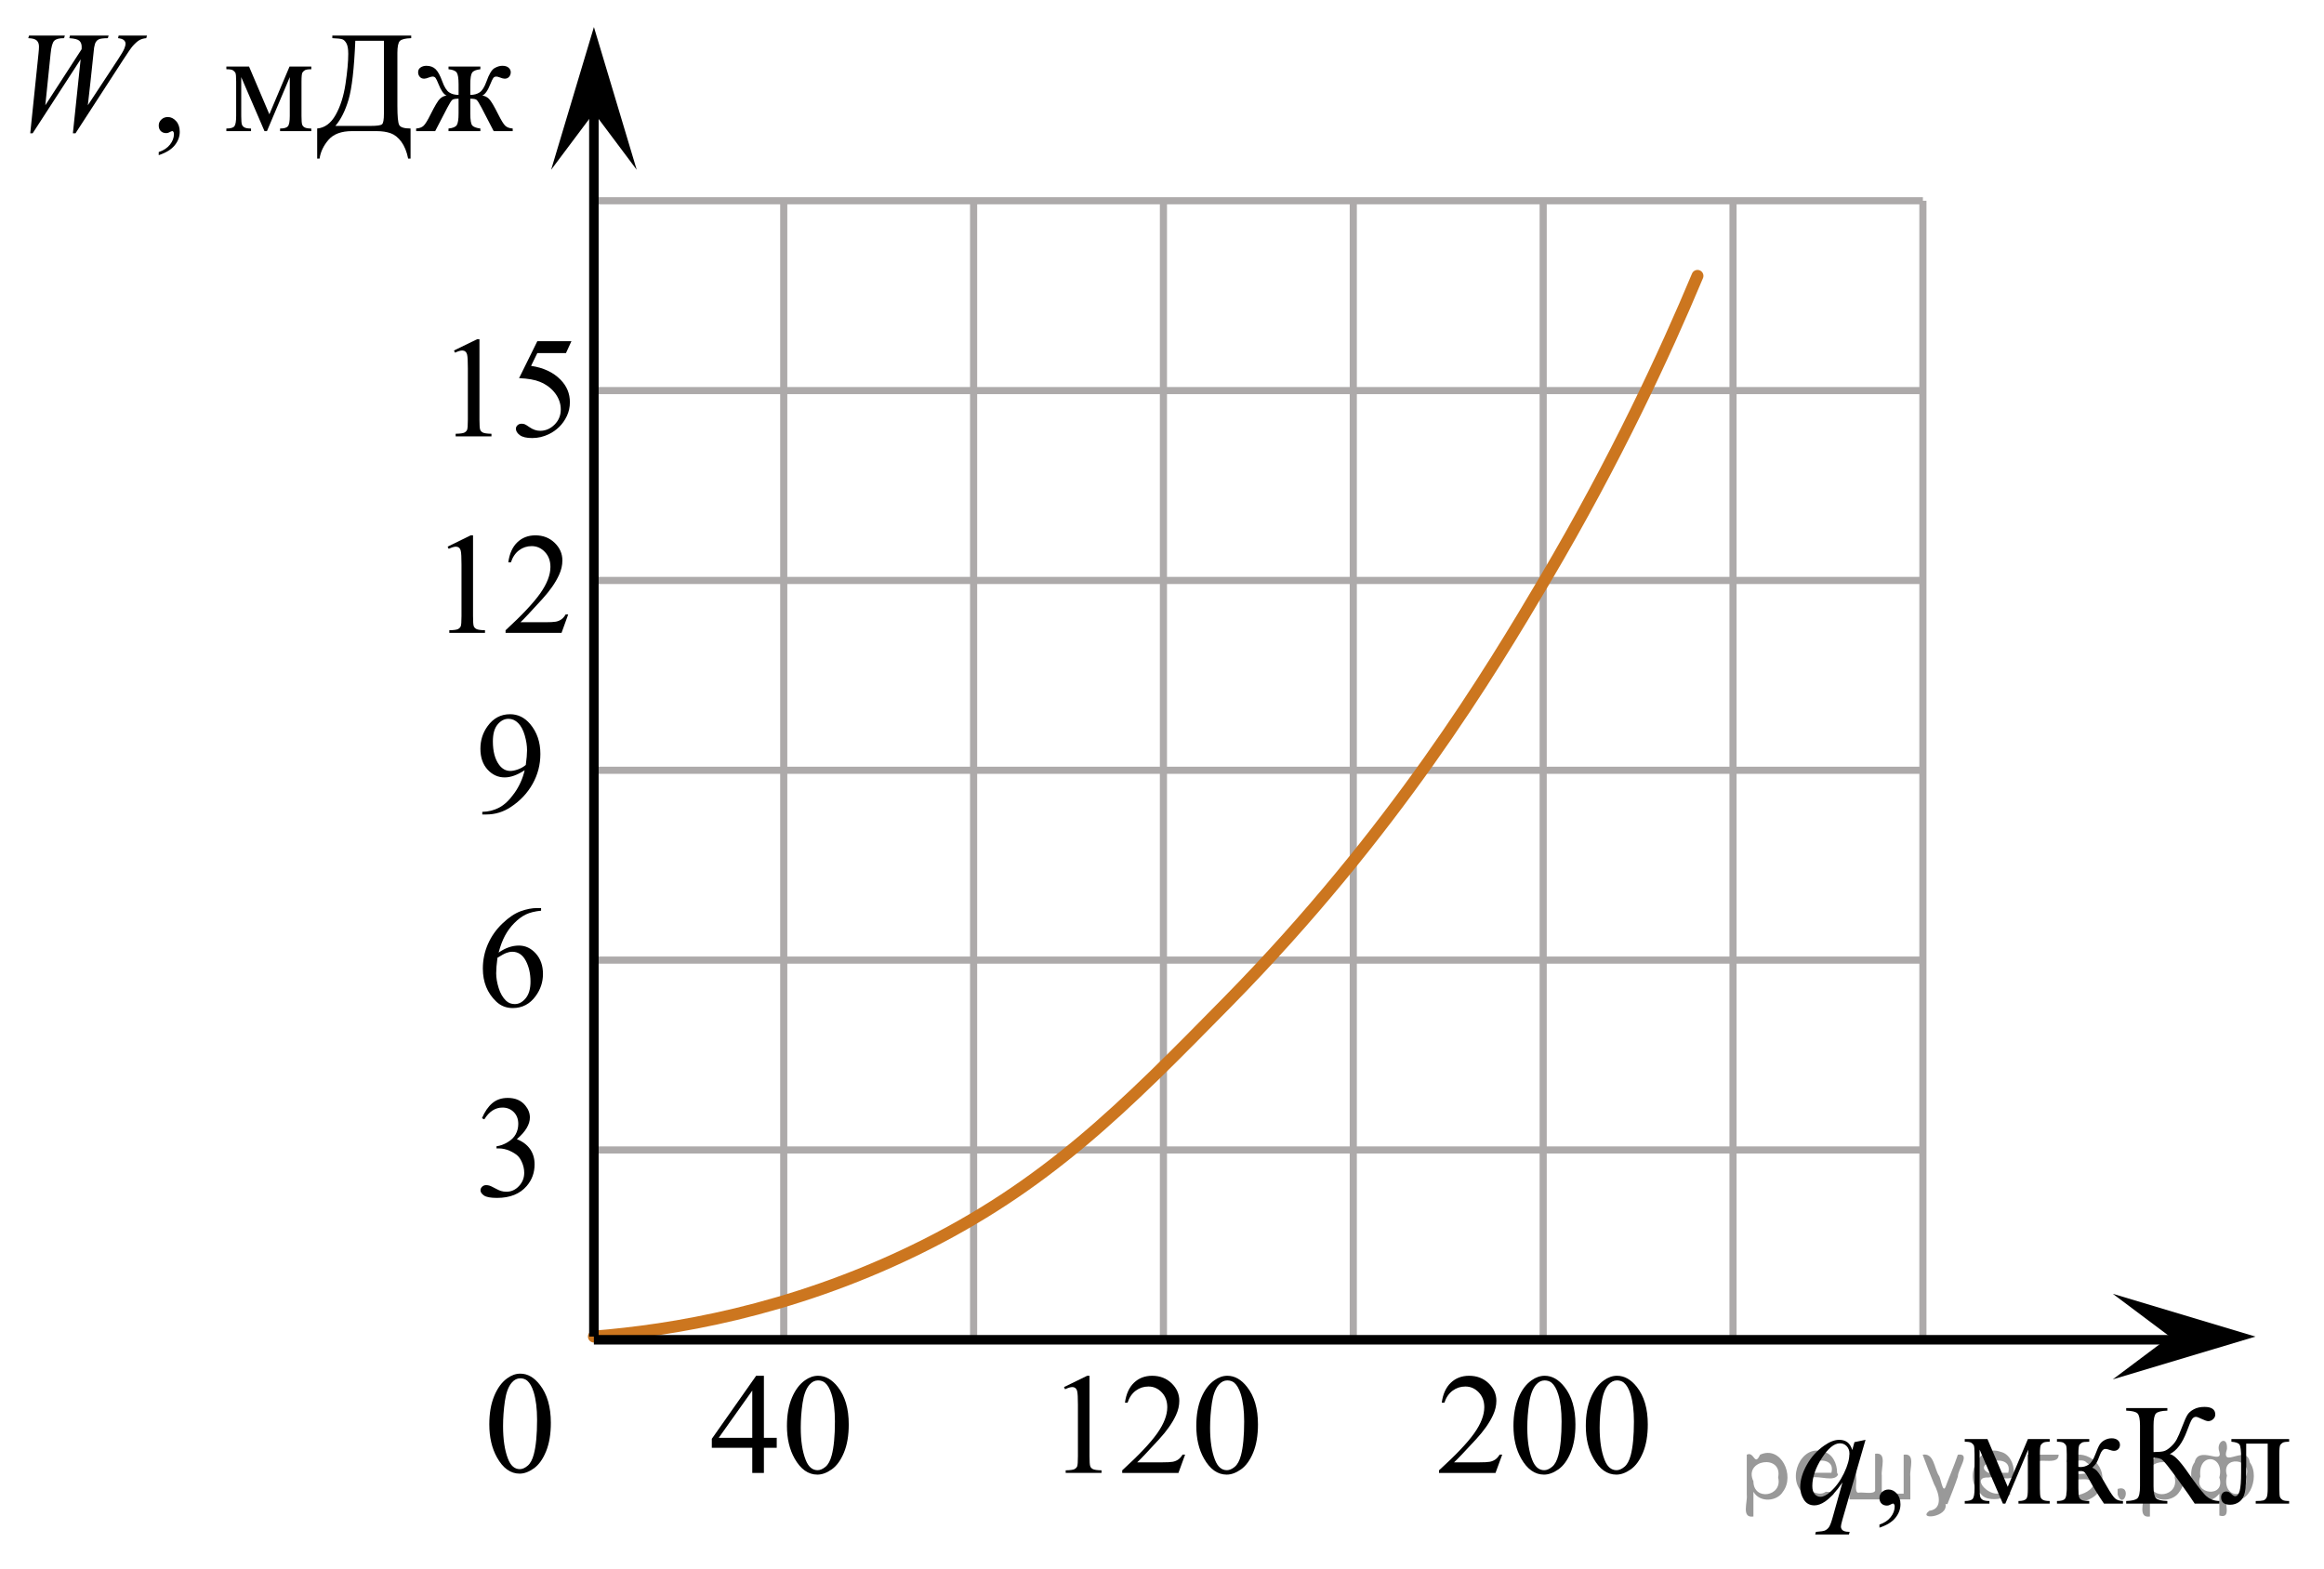 <?xml version="1.0" encoding="utf-8"?>
<!-- Generator: Adobe Illustrator 27.2.0, SVG Export Plug-In . SVG Version: 6.00 Build 0)  -->
<svg version="1.1" id="Слой_1" xmlns="http://www.w3.org/2000/svg" xmlns:xlink="http://www.w3.org/1999/xlink" x="0px" y="0px"
	 width="244.405px" height="165.054px" viewBox="0 0 244.405 165.054" enable-background="new 0 0 244.405 165.054"
	 xml:space="preserve">
<line fill="none" stroke="#ADAAAA" stroke-width="0.75" stroke-miterlimit="10" x1="62.456" y1="21.115" x2="202.223" y2="21.115"/>
<line fill="none" stroke="#ADAAAA" stroke-width="0.75" stroke-miterlimit="10" x1="62.456" y1="41.081" x2="202.223" y2="41.081"/>
<line fill="none" stroke="#ADAAAA" stroke-width="0.75" stroke-miterlimit="10" x1="62.456" y1="61.05" x2="202.223" y2="61.05"/>
<line fill="none" stroke="#ADAAAA" stroke-width="0.75" stroke-miterlimit="10" x1="62.456" y1="81.014" x2="202.223" y2="81.014"/>
<line fill="none" stroke="#ADAAAA" stroke-width="0.75" stroke-miterlimit="10" x1="62.456" y1="100.981" x2="202.223" y2="100.981"/>
<line fill="none" stroke="#ADAAAA" stroke-width="0.75" stroke-miterlimit="10" x1="62.456" y1="120.949" x2="202.223" y2="120.949"/>
<line fill="none" stroke="#ADAAAA" stroke-width="0.75" stroke-miterlimit="10" x1="82.422" y1="140.577" x2="82.422" y2="21.115"/>
<line fill="none" stroke="#ADAAAA" stroke-width="0.75" stroke-miterlimit="10" x1="102.39" y1="140.577" x2="102.39" y2="21.115"/>
<line fill="none" stroke="#ADAAAA" stroke-width="0.75" stroke-miterlimit="10" x1="122.353" y1="140.577" x2="122.353" y2="21.115"/>
<line fill="none" stroke="#ADAAAA" stroke-width="0.75" stroke-miterlimit="10" x1="142.319" y1="140.577" x2="142.319" y2="21.115"/>
<line fill="none" stroke="#ADAAAA" stroke-width="0.75" stroke-miterlimit="10" x1="162.289" y1="140.577" x2="162.289" y2="21.115"/>
<line fill="none" stroke="#ADAAAA" stroke-width="0.75" stroke-miterlimit="10" x1="182.254" y1="140.577" x2="182.254" y2="21.115"/>
<line fill="none" stroke="#ADAAAA" stroke-width="0.75" stroke-miterlimit="10" x1="202.223" y1="140.577" x2="202.223" y2="21.115"/>
<g>
	<defs>
		<polygon id="SVGID_1_" points="45.105,50.018 62.977,50.018 62.977,32.147 45.105,32.147 45.105,50.018 		"/>
	</defs>
	<clipPath id="SVGID_00000069358614395869722760000010829627021940271020_">
		<use xlink:href="#SVGID_1_"  overflow="visible"/>
	</clipPath>
	<g clip-path="url(#SVGID_00000069358614395869722760000010829627021940271020_)">
		<path d="M47.742,36.865l2.437-1.188h0.244v8.454c0,0.561,0.023,0.911,0.07,1.048
			c0.047,0.138,0.144,0.244,0.291,0.317c0.148,0.074,0.448,0.116,0.901,0.126v0.273h-3.766v-0.273
			c0.473-0.01,0.778-0.051,0.915-0.122s0.234-0.168,0.288-0.288s0.081-0.481,0.081-1.081v-5.405
			c0-0.729-0.024-1.196-0.074-1.403c-0.035-0.158-0.097-0.273-0.189-0.347c-0.091-0.074-0.2-0.111-0.328-0.111
			c-0.183,0-0.436,0.077-0.761,0.229L47.742,36.865z"/>
		<path d="M60.096,35.883l-0.576,1.255h-3.013l-0.657,1.344c1.305,0.192,2.338,0.677,3.101,1.455
			c0.655,0.669,0.982,1.457,0.982,2.363c0,0.527-0.107,1.014-0.321,1.462c-0.214,0.448-0.484,0.83-0.809,1.145
			c-0.325,0.315-0.686,0.568-1.085,0.76c-0.566,0.271-1.147,0.406-1.743,0.406c-0.601,0-1.037-0.102-1.31-0.307
			c-0.273-0.204-0.41-0.429-0.41-0.675c0-0.138,0.057-0.26,0.17-0.366c0.113-0.105,0.256-0.159,0.428-0.159
			c0.128,0,0.24,0.02,0.336,0.059c0.096,0.04,0.259,0.14,0.491,0.303c0.369,0.256,0.743,0.384,1.123,0.384
			c0.576,0,1.081-0.218,1.517-0.653c0.436-0.435,0.654-0.966,0.654-1.591c0-0.606-0.195-1.17-0.584-1.694
			s-0.925-0.929-1.609-1.214c-0.537-0.222-1.268-0.35-2.193-0.384l1.92-3.891H60.096z"/>
	</g>
</g>
<g>
	<defs>
		<polygon id="SVGID_00000048464191700813963170000016949279950723089324_" points="44.45,69.33 63.632,69.33 63.632,52.77 
			44.45,52.77 44.45,69.33 		"/>
	</defs>
	<clipPath id="SVGID_00000013906087214614142060000018360294876557242756_">
		<use xlink:href="#SVGID_00000048464191700813963170000016949279950723089324_"  overflow="visible"/>
	</clipPath>
	<g clip-path="url(#SVGID_00000013906087214614142060000018360294876557242756_)">
		<path d="M47.075,57.496l2.429-1.193h0.243v8.487c0,0.564,0.023,0.914,0.07,1.053
			c0.047,0.138,0.144,0.244,0.291,0.318c0.147,0.074,0.446,0.116,0.897,0.126v0.274h-3.753v-0.274
			c0.471-0.01,0.775-0.05,0.913-0.122c0.137-0.072,0.233-0.168,0.287-0.289c0.054-0.121,0.081-0.483,0.081-1.086
			v-5.426c0-0.731-0.024-1.201-0.073-1.408c-0.035-0.158-0.097-0.274-0.188-0.348
			c-0.091-0.074-0.2-0.111-0.327-0.111c-0.182,0-0.435,0.077-0.758,0.23L47.075,57.496z"/>
		<path d="M59.754,64.627l-0.699,1.935h-5.887v-0.274c1.732-1.591,2.951-2.891,3.658-3.898
			c0.707-1.008,1.06-1.93,1.06-2.765c0-0.638-0.194-1.162-0.582-1.572c-0.387-0.41-0.851-0.615-1.391-0.615
			c-0.491,0-0.931,0.144-1.321,0.434c-0.39,0.289-0.678,0.713-0.864,1.272h-0.273
			c0.123-0.914,0.438-1.616,0.946-2.105s1.142-0.734,1.902-0.734c0.81,0,1.485,0.262,2.027,0.786
			s0.813,1.142,0.813,1.853c0,0.509-0.118,1.018-0.353,1.527c-0.363,0.8-0.952,1.648-1.766,2.542
			c-1.222,1.344-1.985,2.154-2.289,2.431h2.606c0.53,0,0.901-0.02,1.115-0.06s0.406-0.12,0.578-0.241
			s0.321-0.293,0.449-0.515H59.754z"/>
	</g>
</g>
<g>
	<defs>
		<polygon id="SVGID_00000010996967908035545700000003950824059162593416_" points="72.072,159.04 92.772,159.04 
			92.772,141.169 72.072,141.169 72.072,159.04 		"/>
	</defs>
	<clipPath id="SVGID_00000080199951780213337990000015501044746760044186_">
		<use xlink:href="#SVGID_00000010996967908035545700000003950824059162593416_"  overflow="visible"/>
	</clipPath>
	<g clip-path="url(#SVGID_00000080199951780213337990000015501044746760044186_)">
		<path d="M81.685,151.225v1.049h-1.349v2.644h-1.223v-2.644h-4.254v-0.945l4.662-6.63h0.815v6.526H81.685z
			 M79.113,151.225v-4.969l-3.528,4.969H79.113z"/>
		<path d="M82.759,149.97c0-1.142,0.173-2.125,0.519-2.95c0.346-0.824,0.805-1.438,1.378-1.842
			c0.445-0.32,0.904-0.479,1.379-0.479c0.771,0,1.462,0.391,2.075,1.174c0.766,0.97,1.149,2.284,1.149,3.942
			c0,1.162-0.168,2.148-0.504,2.961s-0.765,1.401-1.286,1.769c-0.521,0.366-1.024,0.55-1.508,0.55
			c-0.959,0-1.757-0.564-2.394-1.69C83.029,152.454,82.759,151.309,82.759,149.97z M84.212,150.155
			c0,1.378,0.17,2.503,0.511,3.374c0.282,0.733,0.702,1.101,1.26,1.101c0.267,0,0.543-0.119,0.83-0.358
			c0.287-0.238,0.504-0.639,0.652-1.199c0.227-0.847,0.341-2.041,0.341-3.581c0-1.143-0.119-2.095-0.356-2.857
			c-0.178-0.566-0.408-0.968-0.689-1.204c-0.203-0.162-0.448-0.243-0.734-0.243c-0.336,0-0.635,0.149-0.897,0.45
			c-0.356,0.408-0.598,1.051-0.727,1.927S84.212,149.304,84.212,150.155z"/>
	</g>
</g>
<g>
	<defs>
		<polygon id="SVGID_00000067204853932610569160000013288568138653757588_" points="109.278,159.04 135.429,159.04 
			135.429,141.169 109.278,141.169 109.278,159.04 		"/>
	</defs>
	<clipPath id="SVGID_00000089554156246667784370000012739486270992582065_">
		<use xlink:href="#SVGID_00000067204853932610569160000013288568138653757588_"  overflow="visible"/>
	</clipPath>
	<g clip-path="url(#SVGID_00000089554156246667784370000012739486270992582065_)">
		<path d="M111.897,145.887l2.439-1.188h0.244v8.454c0,0.56,0.023,0.91,0.07,1.048
			c0.047,0.139,0.144,0.244,0.292,0.317c0.148,0.074,0.449,0.116,0.902,0.126v0.273h-3.77v-0.273
			c0.473-0.01,0.779-0.051,0.916-0.122c0.138-0.071,0.234-0.167,0.289-0.288c0.054-0.12,0.081-0.48,0.081-1.081
			v-5.405c0-0.729-0.024-1.196-0.074-1.402c-0.035-0.158-0.097-0.273-0.189-0.348
			c-0.091-0.073-0.201-0.11-0.329-0.11c-0.182,0-0.436,0.076-0.761,0.229L111.897,145.887z"/>
		<path d="M124.634,152.99l-0.702,1.928h-5.914v-0.273c1.74-1.585,2.964-2.88,3.674-3.884
			c0.71-1.004,1.065-1.922,1.065-2.754c0-0.635-0.195-1.157-0.584-1.565c-0.39-0.408-0.855-0.613-1.397-0.613
			c-0.493,0-0.935,0.144-1.327,0.433c-0.392,0.288-0.682,0.71-0.869,1.266h-0.273
			c0.123-0.91,0.44-1.609,0.95-2.097s1.147-0.731,1.911-0.731c0.813,0,1.492,0.261,2.037,0.782
			s0.817,1.137,0.817,1.846c0,0.507-0.118,1.015-0.355,1.522c-0.365,0.797-0.956,1.642-1.774,2.532
			c-1.228,1.339-1.994,2.147-2.299,2.422h2.617c0.532,0,0.905-0.019,1.12-0.059
			c0.214-0.04,0.408-0.12,0.581-0.24c0.172-0.121,0.323-0.292,0.451-0.514H124.634z"/>
		<path d="M125.81,149.97c0-1.142,0.173-2.125,0.518-2.95c0.345-0.824,0.803-1.438,1.375-1.842
			c0.444-0.32,0.902-0.479,1.375-0.479c0.769,0,1.459,0.391,2.07,1.174c0.764,0.97,1.146,2.284,1.146,3.942
			c0,1.162-0.168,2.148-0.502,2.961c-0.335,0.812-0.763,1.401-1.283,1.769c-0.52,0.366-1.022,0.55-1.504,0.55
			c-0.956,0-1.752-0.564-2.388-1.69C126.078,152.454,125.81,151.309,125.81,149.97z M127.259,150.155
			c0,1.378,0.17,2.503,0.51,3.374c0.281,0.733,0.7,1.101,1.257,1.101c0.266,0,0.542-0.119,0.828-0.358
			c0.286-0.238,0.502-0.639,0.65-1.199c0.227-0.847,0.34-2.041,0.34-3.581c0-1.143-0.119-2.095-0.355-2.857
			c-0.177-0.566-0.407-0.968-0.688-1.204c-0.202-0.162-0.446-0.243-0.732-0.243c-0.335,0-0.633,0.149-0.894,0.45
			c-0.355,0.408-0.596,1.051-0.725,1.927C127.323,148.439,127.259,149.304,127.259,150.155z"/>
	</g>
</g>
<g>
	<defs>
		<polygon id="SVGID_00000110457922769859736150000001123267118348264839_" points="148.455,159.04 176.124,159.04 
			176.124,141.169 148.455,141.169 148.455,159.04 		"/>
	</defs>
	<clipPath id="SVGID_00000010993298038958552750000012593823758343896507_">
		<use xlink:href="#SVGID_00000110457922769859736150000001123267118348264839_"  overflow="visible"/>
	</clipPath>
	<g clip-path="url(#SVGID_00000010993298038958552750000012593823758343896507_)">
		<path d="M157.983,152.99l-0.706,1.928h-5.944v-0.273c1.748-1.585,2.979-2.88,3.693-3.884s1.07-1.922,1.07-2.754
			c0-0.635-0.196-1.157-0.587-1.565s-0.859-0.613-1.404-0.613c-0.496,0-0.94,0.144-1.334,0.433
			c-0.394,0.288-0.685,0.71-0.873,1.266h-0.275c0.124-0.91,0.442-1.609,0.955-2.097s1.153-0.731,1.92-0.731
			c0.817,0,1.5,0.261,2.047,0.782s0.821,1.137,0.821,1.846c0,0.507-0.119,1.015-0.357,1.522
			c-0.367,0.797-0.961,1.642-1.783,2.532c-1.233,1.339-2.004,2.147-2.311,2.422h2.63
			c0.535,0,0.91-0.019,1.126-0.059c0.215-0.04,0.41-0.12,0.583-0.24c0.173-0.121,0.325-0.292,0.454-0.514H157.983
			z"/>
		<path d="M159.164,149.97c0-1.142,0.173-2.125,0.52-2.95c0.347-0.824,0.808-1.438,1.382-1.842
			c0.446-0.32,0.907-0.479,1.382-0.479c0.773,0,1.466,0.391,2.081,1.174c0.768,0.97,1.152,2.284,1.152,3.942
			c0,1.162-0.169,2.148-0.505,2.961s-0.767,1.401-1.289,1.769c-0.522,0.366-1.027,0.55-1.512,0.55
			c-0.961,0-1.761-0.564-2.4-1.69C159.434,152.454,159.164,151.309,159.164,149.97z M160.62,150.155
			c0,1.378,0.171,2.503,0.513,3.374c0.282,0.733,0.703,1.101,1.263,1.101c0.268,0,0.545-0.119,0.832-0.358
			c0.288-0.238,0.505-0.639,0.654-1.199c0.228-0.847,0.342-2.041,0.342-3.581c0-1.143-0.119-2.095-0.357-2.857
			c-0.178-0.566-0.409-0.968-0.691-1.204c-0.203-0.162-0.448-0.243-0.736-0.243c-0.337,0-0.637,0.149-0.899,0.45
			c-0.357,0.408-0.6,1.051-0.728,1.927C160.685,148.439,160.62,149.304,160.62,150.155z"/>
		<path d="M166.773,149.97c0-1.142,0.173-2.125,0.52-2.95c0.347-0.824,0.808-1.438,1.382-1.842
			c0.446-0.32,0.907-0.479,1.382-0.479c0.773,0,1.466,0.391,2.081,1.174c0.768,0.97,1.152,2.284,1.152,3.942
			c0,1.162-0.169,2.148-0.505,2.961s-0.767,1.401-1.289,1.769c-0.522,0.366-1.027,0.55-1.512,0.55
			c-0.961,0-1.761-0.564-2.4-1.69C167.043,152.454,166.773,151.309,166.773,149.97z M168.229,150.155
			c0,1.378,0.171,2.503,0.513,3.374c0.282,0.733,0.703,1.101,1.263,1.101c0.268,0,0.545-0.119,0.832-0.358
			c0.288-0.238,0.505-0.639,0.654-1.199c0.228-0.847,0.342-2.041,0.342-3.581c0-1.143-0.119-2.095-0.357-2.857
			c-0.178-0.566-0.409-0.968-0.691-1.204c-0.203-0.162-0.448-0.243-0.736-0.243c-0.337,0-0.637,0.149-0.899,0.45
			c-0.357,0.408-0.6,1.051-0.728,1.927C168.294,148.439,168.229,149.304,168.229,150.155z"/>
	</g>
</g>
<g>
	<defs>
		<polygon id="SVGID_00000044143056759950328520000006047662872722341287_" points="186.445,165.054 244.405,165.054 
			244.405,144.354 186.445,144.354 186.445,165.054 		"/>
	</defs>
	<clipPath id="SVGID_00000001652479914134959280000003217346117606113192_">
		<use xlink:href="#SVGID_00000044143056759950328520000006047662872722341287_"  overflow="visible"/>
	</clipPath>
	<g clip-path="url(#SVGID_00000001652479914134959280000003217346117606113192_)">
		<path d="M197.655,160.673v-0.326c0.509-0.168,0.903-0.429,1.182-0.782s0.419-0.728,0.419-1.123
			c0-0.094-0.022-0.173-0.067-0.237c-0.035-0.044-0.069-0.066-0.103-0.066c-0.055,0-0.173,0.05-0.356,0.148
			c-0.089,0.044-0.183,0.066-0.282,0.066c-0.242,0-0.435-0.071-0.578-0.215c-0.144-0.144-0.215-0.341-0.215-0.593
			c0-0.242,0.093-0.449,0.278-0.623c0.185-0.173,0.412-0.259,0.678-0.259c0.326,0,0.616,0.142,0.871,0.426
			c0.254,0.284,0.381,0.661,0.381,1.131c0,0.509-0.177,0.981-0.53,1.419
			C198.981,160.076,198.421,160.421,197.655,160.673z"/>
	</g>
	<g clip-path="url(#SVGID_00000001652479914134959280000003217346117606113192_)">
		<path d="M211.147,156.374l2.12-5.019h2.29v0.282c-0.336,0-0.56,0.033-0.671,0.1
			c-0.111,0.067-0.199,0.149-0.263,0.248c-0.064,0.1-0.096,0.421-0.096,0.964v3.603
			c0,0.47,0.023,0.772,0.07,0.908s0.144,0.238,0.289,0.308c0.146,0.069,0.37,0.103,0.671,0.103v0.274h-3.284
			v-0.274c0.405,0,0.677-0.075,0.815-0.227c0.138-0.15,0.207-0.515,0.207-1.093v-4.084l-2.401,5.678h-0.259
			l-2.446-5.678v4.084c0,0.47,0.025,0.772,0.074,0.908s0.145,0.238,0.289,0.308
			c0.143,0.069,0.366,0.103,0.667,0.103v0.274h-2.594v-0.274c0.44,0,0.722-0.08,0.845-0.241
			c0.123-0.16,0.185-0.519,0.185-1.078v-3.603c0-0.528-0.027-0.841-0.082-0.938
			c-0.054-0.097-0.138-0.183-0.252-0.26c-0.114-0.076-0.346-0.114-0.697-0.114v-0.282h2.387L211.147,156.374z"/>
		<path d="M223.268,158.145h-2.002c-0.623-0.904-1.185-1.831-1.69-2.779c-0.119-0.218-0.226-0.38-0.322-0.486
			c-0.096-0.105-0.229-0.159-0.397-0.159c-0.06,0-0.153,0.005-0.282,0.015v1.816c0,0.489,0.028,0.802,0.085,0.938
			c0.057,0.136,0.159,0.233,0.308,0.293c0.148,0.06,0.398,0.089,0.749,0.089v0.274h-3.395v-0.274
			c0.44,0,0.722-0.08,0.845-0.241c0.123-0.16,0.185-0.519,0.185-1.078v-3.603c0-0.528-0.027-0.841-0.082-0.938
			c-0.054-0.097-0.138-0.183-0.252-0.26c-0.114-0.076-0.346-0.114-0.697-0.114v-0.282h3.395v0.282
			c-0.41,0-0.664,0.029-0.76,0.089c-0.097,0.06-0.184,0.132-0.263,0.219c-0.079,0.086-0.119,0.421-0.119,1.004
			v1.334c0.114,0.011,0.19,0.016,0.23,0.016c0.301,0,0.584-0.086,0.849-0.256c0.264-0.171,0.5-0.532,0.708-1.086
			c0.193-0.524,0.352-0.877,0.478-1.06c0.127-0.183,0.302-0.332,0.526-0.448c0.225-0.116,0.461-0.174,0.708-0.174
			c0.267,0,0.479,0.065,0.637,0.192c0.158,0.129,0.237,0.297,0.237,0.504c0,0.173-0.057,0.32-0.17,0.441
			s-0.272,0.182-0.474,0.182c-0.109,0-0.245-0.03-0.408-0.089c-0.207-0.074-0.366-0.111-0.475-0.111
			c-0.227,0-0.415,0.195-0.564,0.586c-0.168,0.449-0.291,0.739-0.371,0.87s-0.23,0.306-0.452,0.522
			c0.153,0.045,0.32,0.158,0.5,0.342c0.18,0.183,0.515,0.704,1.004,1.563
			c0.39,0.686,0.683,1.122,0.878,1.305c0.195,0.183,0.478,0.279,0.849,0.289V158.145z"/>
		<path d="M233.4,157.871v0.274h-2.594c-0.282-0.45-0.875-1.299-1.779-2.546c-0.904-1.248-1.455-1.94-1.653-2.076
			c-0.197-0.136-0.496-0.206-0.896-0.211v3.002c0,0.662,0.085,1.082,0.256,1.26
			c0.17,0.178,0.569,0.277,1.197,0.297v0.274h-4.329v-0.274c0.618-0.019,1.015-0.117,1.19-0.293
			c0.176-0.175,0.264-0.597,0.264-1.264v-6.39c0-0.662-0.087-1.082-0.26-1.26s-0.57-0.276-1.193-0.296v-0.274
			h4.329v0.274c-0.628,0.019-1.027,0.118-1.197,0.296c-0.171,0.178-0.256,0.598-0.256,1.26v2.802
			c0.538-0.005,0.912-0.04,1.119-0.107c0.208-0.066,0.441-0.218,0.7-0.455c0.26-0.237,0.465-0.493,0.615-0.768
			c0.151-0.274,0.345-0.725,0.582-1.353c0.223-0.588,0.404-0.997,0.545-1.227c0.141-0.231,0.367-0.428,0.678-0.593
			c0.311-0.166,0.683-0.249,1.112-0.249c0.761,0,1.142,0.268,1.142,0.801c0,0.188-0.075,0.351-0.227,0.489
			c-0.15,0.139-0.322,0.207-0.515,0.207c-0.139,0-0.371-0.078-0.697-0.236c-0.286-0.144-0.486-0.216-0.6-0.216
			c-0.158,0-0.295,0.083-0.408,0.249c-0.113,0.165-0.294,0.587-0.541,1.264c-0.475,1.265-1.08,2.067-1.815,2.409
			c0.449,0.079,1.071,0.694,1.867,1.845c0.845,1.221,1.465,2.036,1.86,2.446S232.792,157.856,233.4,157.871z"/>
		<path d="M234.668,151.355h6.07v0.282c-0.336,0-0.56,0.033-0.671,0.1c-0.111,0.067-0.198,0.149-0.263,0.248
			c-0.065,0.1-0.097,0.421-0.097,0.964v3.603c0,0.523,0.027,0.836,0.082,0.938
			c0.054,0.102,0.14,0.19,0.256,0.267c0.115,0.077,0.347,0.115,0.692,0.115v0.274h-3.513v-0.274
			c0.38,0,0.644-0.019,0.789-0.06c0.145-0.039,0.261-0.135,0.345-0.285s0.126-0.476,0.126-0.975v-4.714h-2.261
			v2.86c0,1.083-0.048,1.843-0.144,2.279c-0.097,0.438-0.287,0.762-0.571,0.972s-0.608,0.315-0.975,0.315
			c-0.632,0-0.948-0.262-0.948-0.785c0-0.179,0.051-0.324,0.151-0.438c0.102-0.113,0.234-0.171,0.397-0.171
			c0.174,0,0.334,0.072,0.482,0.215c0.192,0.189,0.338,0.282,0.438,0.282c0.222,0,0.384-0.186,0.485-0.56
			c0.101-0.373,0.151-1.026,0.151-1.961v-1.497c0-0.77-0.056-1.24-0.166-1.408
			c-0.111-0.168-0.397-0.27-0.856-0.304V151.355z"/>
	</g>
	<g clip-path="url(#SVGID_00000001652479914134959280000003217346117606113192_)">
		<path d="M196.189,151.437l-2.424,8.375c-0.109,0.386-0.163,0.633-0.163,0.741c0,0.114,0.028,0.212,0.085,0.293
			c0.057,0.082,0.134,0.143,0.233,0.182c0.153,0.06,0.353,0.089,0.6,0.089l-0.074,0.274h-3.55l0.074-0.274
			c0.484-0.039,0.786-0.081,0.904-0.126c0.188-0.074,0.342-0.195,0.463-0.363s0.255-0.521,0.404-1.06l1.023-3.654
			c-0.652,0.954-1.26,1.623-1.823,2.009c-0.4,0.272-0.773,0.407-1.12,0.407c-0.494,0-0.867-0.201-1.119-0.604
			s-0.378-0.839-0.378-1.309c0-0.746,0.23-1.529,0.69-2.35s1.065-1.492,1.816-2.016
			c0.583-0.41,1.112-0.615,1.586-0.615c0.351,0,0.64,0.085,0.868,0.256c0.227,0.17,0.398,0.443,0.511,0.818
			l0.23-0.83L196.189,151.437z M194.499,152.883c0-0.316-0.097-0.576-0.289-0.778
			c-0.193-0.203-0.43-0.304-0.712-0.304c-0.603,0-1.238,0.519-1.905,1.557c-0.667,1.037-1,2.016-1,2.935
			c0,0.371,0.083,0.652,0.248,0.846c0.166,0.192,0.367,0.289,0.605,0.289c0.301,0,0.642-0.168,1.022-0.505
			c0.578-0.509,1.062-1.162,1.449-1.96S194.499,153.47,194.499,152.883z"/>
	</g>
</g>
<g>
	<defs>
		<polygon id="SVGID_00000004538583188524137160000003588266351448818331_" points="0,20.7 57.96,20.7 57.96,0 0,0 0,20.7 		"/>
	</defs>
	<clipPath id="SVGID_00000064315145318394609170000004882438212729133235_">
		<use xlink:href="#SVGID_00000004538583188524137160000003588266351448818331_"  overflow="visible"/>
	</clipPath>
	<g clip-path="url(#SVGID_00000064315145318394609170000004882438212729133235_)">
		<path d="M16.692,16.319v-0.326c0.509-0.168,0.903-0.429,1.183-0.782c0.279-0.353,0.419-0.728,0.419-1.123
			c0-0.094-0.022-0.173-0.067-0.237c-0.034-0.044-0.069-0.066-0.103-0.066c-0.055,0-0.173,0.049-0.355,0.148
			c-0.089,0.044-0.184,0.067-0.282,0.067c-0.242,0-0.435-0.072-0.578-0.215c-0.144-0.144-0.215-0.341-0.215-0.593
			c0-0.242,0.093-0.449,0.278-0.623c0.185-0.173,0.411-0.259,0.678-0.259c0.326,0,0.616,0.142,0.871,0.426
			s0.382,0.661,0.382,1.13c0,0.509-0.177,0.982-0.53,1.419C18.017,15.722,17.457,16.067,16.692,16.319z"/>
	</g>
	<g clip-path="url(#SVGID_00000064315145318394609170000004882438212729133235_)">
		<path d="M28.328,12.02l2.12-5.018h2.29v0.282c-0.336,0-0.56,0.033-0.671,0.1
			c-0.11,0.067-0.198,0.149-0.263,0.248c-0.065,0.099-0.097,0.42-0.097,0.964v3.602
			c0,0.47,0.023,0.772,0.07,0.908s0.144,0.238,0.289,0.308c0.146,0.069,0.37,0.103,0.671,0.103v0.274h-3.283
			v-0.274c0.405,0,0.677-0.075,0.815-0.226c0.138-0.15,0.207-0.515,0.207-1.093v-4.084l-2.401,5.678h-0.259
			l-2.446-5.678v4.084c0,0.47,0.024,0.772,0.074,0.908c0.049,0.136,0.145,0.238,0.289,0.308
			c0.143,0.069,0.365,0.103,0.667,0.103v0.274h-2.595v-0.274c0.44,0,0.722-0.08,0.846-0.241
			c0.123-0.161,0.185-0.52,0.185-1.079V8.595c0-0.529-0.026-0.841-0.081-0.938c-0.055-0.097-0.139-0.183-0.252-0.26
			c-0.114-0.077-0.346-0.115-0.697-0.115V7.002h2.387L28.328,12.02z"/>
		<path d="M34.95,3.74h8.295v0.274c-0.623,0.019-1.02,0.118-1.193,0.296c-0.174,0.178-0.26,0.598-0.26,1.26
			v5.567c0,1.077,0.061,1.743,0.185,1.998c0.123,0.254,0.523,0.381,1.2,0.381v3.165h-0.252
			c-0.148-0.731-0.387-1.32-0.715-1.768c-0.329-0.447-0.702-0.746-1.119-0.897c-0.418-0.151-0.918-0.226-1.501-0.226
			h-2.564c-1.122,0-1.946,0.304-2.473,0.912s-0.841,1.268-0.944,1.979h-0.252v-3.165
			c0.795-0.069,1.442-0.546,1.941-1.43c0.499-0.885,0.845-1.971,1.038-3.258c0.192-1.287,0.289-2.343,0.289-3.168
			c0-0.494-0.062-0.857-0.185-1.09c-0.124-0.232-0.271-0.378-0.441-0.438c-0.17-0.059-0.519-0.099-1.049-0.118
			V3.74z M37.367,4.289c-0.124,2.931-0.358,4.986-0.704,6.167c-0.347,1.181-0.81,2.11-1.394,2.787h3.721
			c0.662,0,1.059-0.058,1.19-0.174s0.196-0.493,0.196-1.13V4.289H37.367z"/>
		<path d="M47.167,13.791v-0.274c0.459-0.044,0.751-0.167,0.874-0.367c0.124-0.2,0.185-0.609,0.185-1.227v-1.542
			c-0.326,0-0.542,0.037-0.648,0.111s-0.285,0.353-0.537,0.837l-1.275,2.461h-2.001v-0.274
			c0.346-0.024,0.607-0.122,0.785-0.292c0.179-0.17,0.418-0.56,0.72-1.167c0.459-0.924,0.795-1.483,1.008-1.679
			c0.212-0.195,0.442-0.303,0.69-0.323c-0.302-0.128-0.586-0.534-0.853-1.215
			c-0.129-0.321-0.23-0.533-0.304-0.634s-0.176-0.152-0.305-0.152c-0.099,0-0.225,0.029-0.378,0.089
			c-0.222,0.089-0.395,0.133-0.519,0.133c-0.197,0-0.353-0.067-0.467-0.2C44.029,7.943,43.972,7.782,43.972,7.595
			c0-0.218,0.087-0.384,0.26-0.5s0.375-0.174,0.607-0.174c0.405,0,0.731,0.12,0.975,0.359
			c0.245,0.24,0.478,0.668,0.701,1.286c0.212,0.588,0.452,0.971,0.719,1.149s0.598,0.267,0.993,0.267V8.869
			c0-0.637-0.065-1.05-0.196-1.238c-0.131-0.188-0.419-0.304-0.863-0.348V7.002h3.35v0.282
			c-0.449,0.049-0.738,0.168-0.867,0.356c-0.128,0.188-0.192,0.598-0.192,1.23v1.112
			c0.391,0,0.719-0.089,0.985-0.267c0.268-0.178,0.507-0.56,0.72-1.149c0.267-0.761,0.545-1.226,0.834-1.394
			s0.565-0.252,0.826-0.252c0.291,0,0.513,0.067,0.663,0.2s0.227,0.291,0.227,0.475
			c0,0.188-0.058,0.348-0.171,0.481c-0.113,0.133-0.27,0.2-0.467,0.2c-0.124,0-0.297-0.044-0.519-0.133
			c-0.153-0.06-0.273-0.089-0.356-0.089c-0.144,0-0.252,0.051-0.326,0.152s-0.175,0.312-0.304,0.634
			c-0.267,0.682-0.551,1.087-0.853,1.215c0.257,0.02,0.492,0.134,0.704,0.341c0.213,0.207,0.539,0.753,0.979,1.638
			c0.311,0.623,0.556,1.02,0.734,1.19c0.178,0.17,0.44,0.268,0.785,0.292v0.274h-2.001l-1.275-2.461
			c-0.252-0.484-0.431-0.763-0.537-0.837s-0.322-0.111-0.648-0.111v1.542c0,0.707,0.073,1.135,0.219,1.286
			c0.145,0.151,0.426,0.253,0.841,0.308v0.274H47.167z"/>
	</g>
	<g clip-path="url(#SVGID_00000064315145318394609170000004882438212729133235_)">
		<path d="M3.181,14.021l0.867-8.376C4.082,5.324,4.1,5.077,4.1,4.904c0-0.287-0.082-0.504-0.245-0.652
			c-0.163-0.148-0.457-0.227-0.882-0.237l0.082-0.274h3.765L6.739,4.015c-0.504-0.005-0.849,0.085-1.034,0.271
			C5.519,4.471,5.392,4.924,5.322,5.645l-0.556,5.426l3.817-5.893c0.005-0.099,0.007-0.183,0.007-0.252
			c0-0.277-0.081-0.489-0.244-0.638C8.184,4.141,7.833,4.05,7.294,4.015l0.06-0.274h4.069l-0.082,0.274
			c-0.47,0.005-0.785,0.044-0.948,0.118c-0.119,0.055-0.219,0.143-0.301,0.263
			C10.011,4.517,9.946,4.724,9.896,5.015c-0.015,0.084-0.075,0.657-0.182,1.72S9.448,9.243,9.237,11.071
			l3.18-4.832c0.346-0.529,0.564-0.899,0.652-1.112s0.133-0.393,0.133-0.541c0-0.138-0.059-0.26-0.178-0.367
			c-0.118-0.106-0.321-0.174-0.607-0.204l0.06-0.274h2.979l-0.074,0.274c-0.262,0.019-0.494,0.084-0.697,0.192
			c-0.202,0.109-0.442,0.316-0.719,0.623c-0.158,0.178-0.484,0.647-0.979,1.409l-5.048,7.783H7.665l0.815-7.783
			l-5.048,7.783H3.181z"/>
	</g>
</g>
<g>
	<g>
		<g>
			<g>
				<g>
					<g>
						<g>
							<g>
								<g>
									<g>
										<g>
											<g>
												<g>
													<defs>
														
															<rect id="SVGID_00000103979718298273218560000000352649288770048187_" x="47.86" y="111.909" width="12.362" height="18.08"/>
													</defs>
													<clipPath id="SVGID_00000101784114927701943710000000763380680674748837_">
														<use xlink:href="#SVGID_00000103979718298273218560000000352649288770048187_"  overflow="visible"/>
													</clipPath>
													<g clip-path="url(#SVGID_00000101784114927701943710000000763380680674748837_)">
														<g enable-background="new    ">
															<path d="M50.687,117.611c0.285-0.682,0.645-1.209,1.081-1.58c0.435-0.37,0.978-0.556,1.627-0.556
																c0.802,0,1.416,0.264,1.844,0.791c0.325,0.394,0.487,0.815,0.487,1.263c0,0.737-0.457,1.499-1.372,2.285
																c0.614,0.244,1.079,0.593,1.395,1.046c0.315,0.453,0.472,0.986,0.472,1.599
																c0,0.876-0.275,1.636-0.826,2.278c-0.718,0.836-1.759,1.255-3.121,1.255
																c-0.674,0-1.132-0.085-1.376-0.254c-0.243-0.17-0.365-0.352-0.365-0.546
																c0-0.144,0.058-0.272,0.174-0.381c0.115-0.109,0.255-0.164,0.417-0.164c0.123,0,0.248,0.019,0.376,0.06
																c0.084,0.025,0.273,0.116,0.568,0.273c0.295,0.157,0.499,0.25,0.612,0.28
																c0.182,0.055,0.376,0.082,0.583,0.082c0.501,0,0.938-0.196,1.31-0.59
																c0.371-0.394,0.557-0.859,0.557-1.397c0-0.394-0.086-0.777-0.258-1.15
																c-0.128-0.279-0.269-0.49-0.421-0.635c-0.212-0.199-0.502-0.38-0.87-0.542
																c-0.369-0.161-0.745-0.242-1.129-0.242h-0.236v-0.225c0.389-0.05,0.778-0.191,1.169-0.426
																c0.392-0.233,0.676-0.516,0.853-0.844c0.177-0.329,0.266-0.69,0.266-1.083
																c0-0.513-0.158-0.928-0.476-1.244c-0.317-0.315-0.712-0.474-1.185-0.474
																c-0.763,0-1.399,0.413-1.911,1.239L50.687,117.611z"/>
														</g>
													</g>
												</g>
											</g>
										</g>
									</g>
								</g>
							</g>
						</g>
					</g>
				</g>
			</g>
		</g>
	</g>
</g>
<g>
	<g>
		<g>
			<g>
				<g>
					<g>
						<g>
							<g>
								<g>
									<g>
										<g>
											<g>
												<g>
													<defs>
														
															<rect id="SVGID_00000116916172298834747700000001903566986409628808_" x="47.859" y="91.941" width="12.363" height="18.08"/>
													</defs>
													<clipPath id="SVGID_00000039840337383839296680000013105504226909490850_">
														<use xlink:href="#SVGID_00000116916172298834747700000001903566986409628808_"  overflow="visible"/>
													</clipPath>
													<g clip-path="url(#SVGID_00000039840337383839296680000013105504226909490850_)">
														<g enable-background="new    ">
															<path d="M56.904,95.507v0.276c-0.649,0.065-1.179,0.195-1.59,0.392
																c-0.411,0.197-0.816,0.497-1.217,0.9s-0.733,0.853-0.996,1.348
																c-0.263,0.496-0.483,1.085-0.661,1.767c0.709-0.493,1.419-0.739,2.132-0.739
																c0.684,0,1.276,0.279,1.778,0.837c0.501,0.558,0.752,1.274,0.752,2.15
																c0,0.847-0.253,1.619-0.76,2.315c-0.61,0.847-1.417,1.27-2.42,1.27
																c-0.684,0-1.264-0.23-1.741-0.688c-0.935-0.892-1.402-2.047-1.402-3.466
																c0-0.906,0.179-1.768,0.539-2.584c0.359-0.816,0.872-1.541,1.538-2.174
																c0.666-0.632,1.305-1.058,1.915-1.277c0.61-0.219,1.178-0.328,1.705-0.328H56.904z M52.315,100.735
																c-0.089,0.673-0.133,1.216-0.133,1.629c0,0.477,0.087,0.997,0.262,1.558
																c0.174,0.56,0.434,1.004,0.778,1.333c0.251,0.234,0.556,0.351,0.915,0.351
																c0.428,0,0.81-0.204,1.147-0.612s0.506-0.991,0.506-1.748c0-0.852-0.168-1.588-0.502-2.211
																c-0.335-0.622-0.809-0.934-1.424-0.934c-0.187,0-0.388,0.04-0.602,0.12
																C53.049,100.299,52.733,100.471,52.315,100.735z"/>
														</g>
													</g>
												</g>
											</g>
										</g>
									</g>
								</g>
							</g>
						</g>
					</g>
				</g>
			</g>
		</g>
	</g>
</g>
<g>
	<g>
		<g>
			<g>
				<g>
					<g>
						<g>
							<g>
								<g>
									<g>
										<g>
											<g>
												<g>
													<defs>
														
															<rect id="SVGID_00000060009348742819341250000010833545051867643325_" x="48.639" y="140.913" width="12.354" height="18.066"/>
													</defs>
													<clipPath id="SVGID_00000065046085802448566950000015360193374313218489_">
														<use xlink:href="#SVGID_00000060009348742819341250000010833545051867643325_"  overflow="visible"/>
													</clipPath>
													<g clip-path="url(#SVGID_00000065046085802448566950000015360193374313218489_)">
														<g enable-background="new    ">
															<path d="M51.458,149.807c0-1.155,0.172-2.15,0.517-2.984s0.802-1.455,1.372-1.863
																c0.443-0.324,0.9-0.485,1.373-0.485c0.767,0,1.456,0.396,2.066,1.188
																c0.762,0.981,1.144,2.311,1.144,3.988c0,1.175-0.168,2.174-0.502,2.995s-0.761,1.418-1.28,1.789
																c-0.519,0.371-1.02,0.557-1.502,0.557c-0.955,0-1.748-0.57-2.383-1.711
																C51.726,152.319,51.458,151.162,51.458,149.807z M52.905,149.994c0,1.395,0.169,2.532,0.509,3.413
																c0.281,0.742,0.699,1.113,1.254,1.113c0.266,0,0.541-0.121,0.826-0.362
																c0.286-0.241,0.502-0.646,0.649-1.214c0.226-0.856,0.339-2.064,0.339-3.623
																c0-1.154-0.118-2.118-0.354-2.891c-0.177-0.572-0.406-0.978-0.686-1.217
																c-0.202-0.164-0.445-0.247-0.731-0.247c-0.335,0-0.632,0.152-0.893,0.456
																c-0.354,0.413-0.595,1.063-0.723,1.949C52.968,148.259,52.905,149.133,52.905,149.994z"/>
														</g>
													</g>
												</g>
											</g>
										</g>
									</g>
								</g>
							</g>
						</g>
					</g>
				</g>
			</g>
		</g>
	</g>
</g>
<g>
	<g>
		<g>
			<g>
				<g>
					<g>
						<g>
							<g>
								<g>
									<g>
										<g>
											<g>
												<g>
													<defs>
														
															<rect id="SVGID_00000081613277267498508760000011276602404639083917_" x="47.861" y="71.547" width="12.361" height="18.068"/>
													</defs>
													<clipPath id="SVGID_00000136409747438946920750000001612811031114874285_">
														<use xlink:href="#SVGID_00000081613277267498508760000011276602404639083917_"  overflow="visible"/>
													</clipPath>
													<g clip-path="url(#SVGID_00000136409747438946920750000001612811031114874285_)">
														<g enable-background="new    ">
															<path d="M50.72,85.663v-0.276c0.639-0.01,1.234-0.16,1.786-0.452c0.551-0.291,1.083-0.8,1.597-1.527
																c0.514-0.727,0.872-1.525,1.073-2.397c-0.772,0.503-1.471,0.755-2.095,0.755
																c-0.704,0-1.306-0.275-1.808-0.825c-0.501-0.551-0.752-1.281-0.752-2.192
																c0-0.887,0.251-1.676,0.752-2.368c0.605-0.841,1.395-1.262,2.369-1.262
																c0.821,0,1.524,0.343,2.11,1.03c0.718,0.852,1.077,1.902,1.077,3.152
																c0,1.125-0.273,2.175-0.819,3.148c-0.546,0.973-1.306,1.781-2.28,2.423
																c-0.792,0.528-1.655,0.792-2.59,0.792H50.72z M55.294,80.457c0.089-0.647,0.133-1.165,0.133-1.554
																c0-0.482-0.081-1.004-0.243-1.565c-0.163-0.56-0.393-0.989-0.69-1.288
																c-0.298-0.299-0.636-0.448-1.015-0.448c-0.438,0-0.821,0.199-1.151,0.598s-0.494,0.99-0.494,1.777
																c0,1.051,0.219,1.872,0.656,2.465c0.32,0.429,0.713,0.643,1.181,0.643
																c0.226,0,0.494-0.055,0.804-0.165C54.785,80.81,55.058,80.656,55.294,80.457z"/>
														</g>
													</g>
												</g>
											</g>
										</g>
									</g>
								</g>
							</g>
						</g>
					</g>
				</g>
			</g>
		</g>
	</g>
</g>
<polygon points="228.193,140.577 222.192,136.077 237.199,140.577 222.192,145.077 "/>
<polygon points="62.46,11.85 57.96,17.856 62.46,2.844 66.96,17.856 "/>
<path fill="none" stroke="#CC761F" stroke-width="1.25" stroke-linecap="round" stroke-linejoin="round" stroke-miterlimit="10" d="
	M62.456,140.577c8.194-0.651,20.448-2.636,33.695-9.063c13.894-6.741,22.07-15.064,32.946-26.134
	c17.587-17.902,27.726-34.829,33.394-44.426c7.482-12.671,12.643-23.858,16.026-31.94"/>
<line fill="none" stroke="#000000" stroke-miterlimit="10" x1="62.456" y1="140.577" x2="62.456" y2="7.567"/>
<line fill="none" stroke="#000000" stroke-miterlimit="10" x1="62.456" y1="140.913" x2="229.696" y2="140.913"/>
<g style="stroke:none;fill:#000;fill-opacity:0.4" > <path d="m 184.4,157.0 c 0,0.8 0,1.6 0,2.5 -1.3,0.2 -0.6,-1.5 -0.7,-2.3 0,-1.4 0,-2.8 0,-4.2 0.8,-0.4 0.8,1.3 1.4,0.0 2.2,-1.0 3.7,2.2 2.4,3.9 -0.6,1.0 -2.4,1.2 -3.1,0.0 z m 2.6,-1.6 c 0.5,-2.5 -3.7,-1.9 -2.6,0.4 0.0,2.1 3.1,1.6 2.6,-0.4 z" /> <path d="m 193.3,155.1 c -0.4,0.8 -1.9,0.1 -2.8,0.3 -2.0,-0.1 0.3,2.4 1.5,1.5 2.5,0.0 -1.4,1.6 -2.3,0.2 -1.9,-1.5 -0.3,-5.3 2.1,-4.4 0.9,0.2 1.4,1.2 1.4,2.2 z m -0.7,-0.2 c 0.6,-2.3 -4.0,-1.0 -2.1,0.0 0.7,0 1.4,-0.0 2.1,-0.0 z" /> <path d="m 198.2,157.1 c 0.6,0 1.3,0 2.0,0 0,-1.3 0,-2.7 0,-4.1 1.3,-0.2 0.6,1.5 0.7,2.3 0,0.8 0,1.6 0,2.4 -2.1,0 -4.2,0 -6.4,0 0,-1.5 0,-3.1 0,-4.7 1.3,-0.2 0.6,1.5 0.7,2.3 0.1,0.5 -0.2,1.6 0.2,1.7 0.5,-0.1 1.6,0.2 1.8,-0.2 0,-1.3 0,-2.6 0,-3.9 1.3,-0.2 0.6,1.5 0.7,2.3 0,0.5 0,1.1 0,1.7 z" /> <path d="m 204.6,158.2 c 0.3,1.4 -3.0,1.7 -1.7,0.7 1.5,-0.2 1.0,-1.9 0.5,-2.8 -0.4,-1.0 -0.8,-2.0 -1.2,-3.1 1.2,-0.2 1.2,1.4 1.7,2.2 0.2,0.2 0.4,1.9 0.7,1.2 0.4,-1.1 0.9,-2.2 1.3,-3.4 1.4,-0.2 0.0,1.5 -0.0,2.3 -0.3,0.9 -0.7,1.9 -1.1,2.9 z" /> <path d="m 211.9,155.1 c -0.4,0.8 -1.9,0.1 -2.8,0.3 -2.0,-0.1 0.3,2.4 1.5,1.5 2.5,0.0 -1.4,1.6 -2.3,0.2 -1.9,-1.5 -0.3,-5.3 2.1,-4.4 0.9,0.2 1.4,1.2 1.4,2.2 z m -0.7,-0.2 c 0.6,-2.3 -4.0,-1.0 -2.1,0.0 0.7,0 1.4,-0.0 2.1,-0.0 z" /> <path d="m 213.2,157.7 c 0,-1.5 0,-3.1 0,-4.7 1.1,0 2.2,0 3.3,0 0.0,1.5 -3.3,-0.4 -2.5,1.8 0,0.9 0,1.9 0,2.9 -0.2,0 -0.5,0 -0.7,0 z" /> <path d="m 217.4,156.8 c 0.7,1.4 4.2,-0.8 2.1,-1.2 -0.5,-0.1 -2.2,0.3 -1.5,-0.6 1.0,0.1 3.1,0.0 1.4,-1.2 -0.6,-0.7 -2.8,0.8 -1.8,-0.6 2.0,-0.9 4.2,1.2 3.3,3.2 -0.2,1.5 -3.5,2.3 -3.6,0.7 l 0,-0.1 0,-0.0 0,0 z" /> <path d="m 222.7,156.6 c 1.6,-0.5 0.6,2.3 -0.0,0.6 -0.0,-0.2 0.0,-0.4 0.0,-0.6 z" /> <path d="m 226.1,157.0 c 0,0.8 0,1.6 0,2.5 -1.3,0.2 -0.6,-1.5 -0.7,-2.3 0,-1.4 0,-2.8 0,-4.2 0.8,-0.4 0.8,1.3 1.4,0.0 2.2,-1.0 3.7,2.2 2.4,3.9 -0.6,1.0 -2.4,1.2 -3.1,0.0 z m 2.6,-1.6 c 0.5,-2.5 -3.7,-1.9 -2.6,0.4 0.0,2.1 3.1,1.6 2.6,-0.4 z" /> <path d="m 231.4,155.3 c -0.8,1.9 2.7,2.3 2.0,0.1 0.6,-2.4 -2.3,-2.7 -2.0,-0.1 z m 2.0,4.2 c 0,-0.8 0,-1.6 0,-2.4 -1.8,2.2 -3.8,-1.7 -2.6,-3.3 0.4,-1.8 3.0,0.3 2.6,-1.1 -0.4,-1.1 0.9,-1.8 0.8,-0.3 -0.7,2.2 2.1,-0.6 2.4,1.4 1.2,1.6 -0.3,5.2 -2.4,3.5 -0.4,0.6 0.6,2.5 -0.8,2.1 z m 2.8,-4.2 c 0.8,-1.9 -2.7,-2.3 -2.0,-0.1 -0.6,2.4 2.3,2.7 2.0,0.1 z" /> </g></svg>

<!--File created and owned by https://sdamgia.ru. Copying is prohibited. All rights reserved.-->
